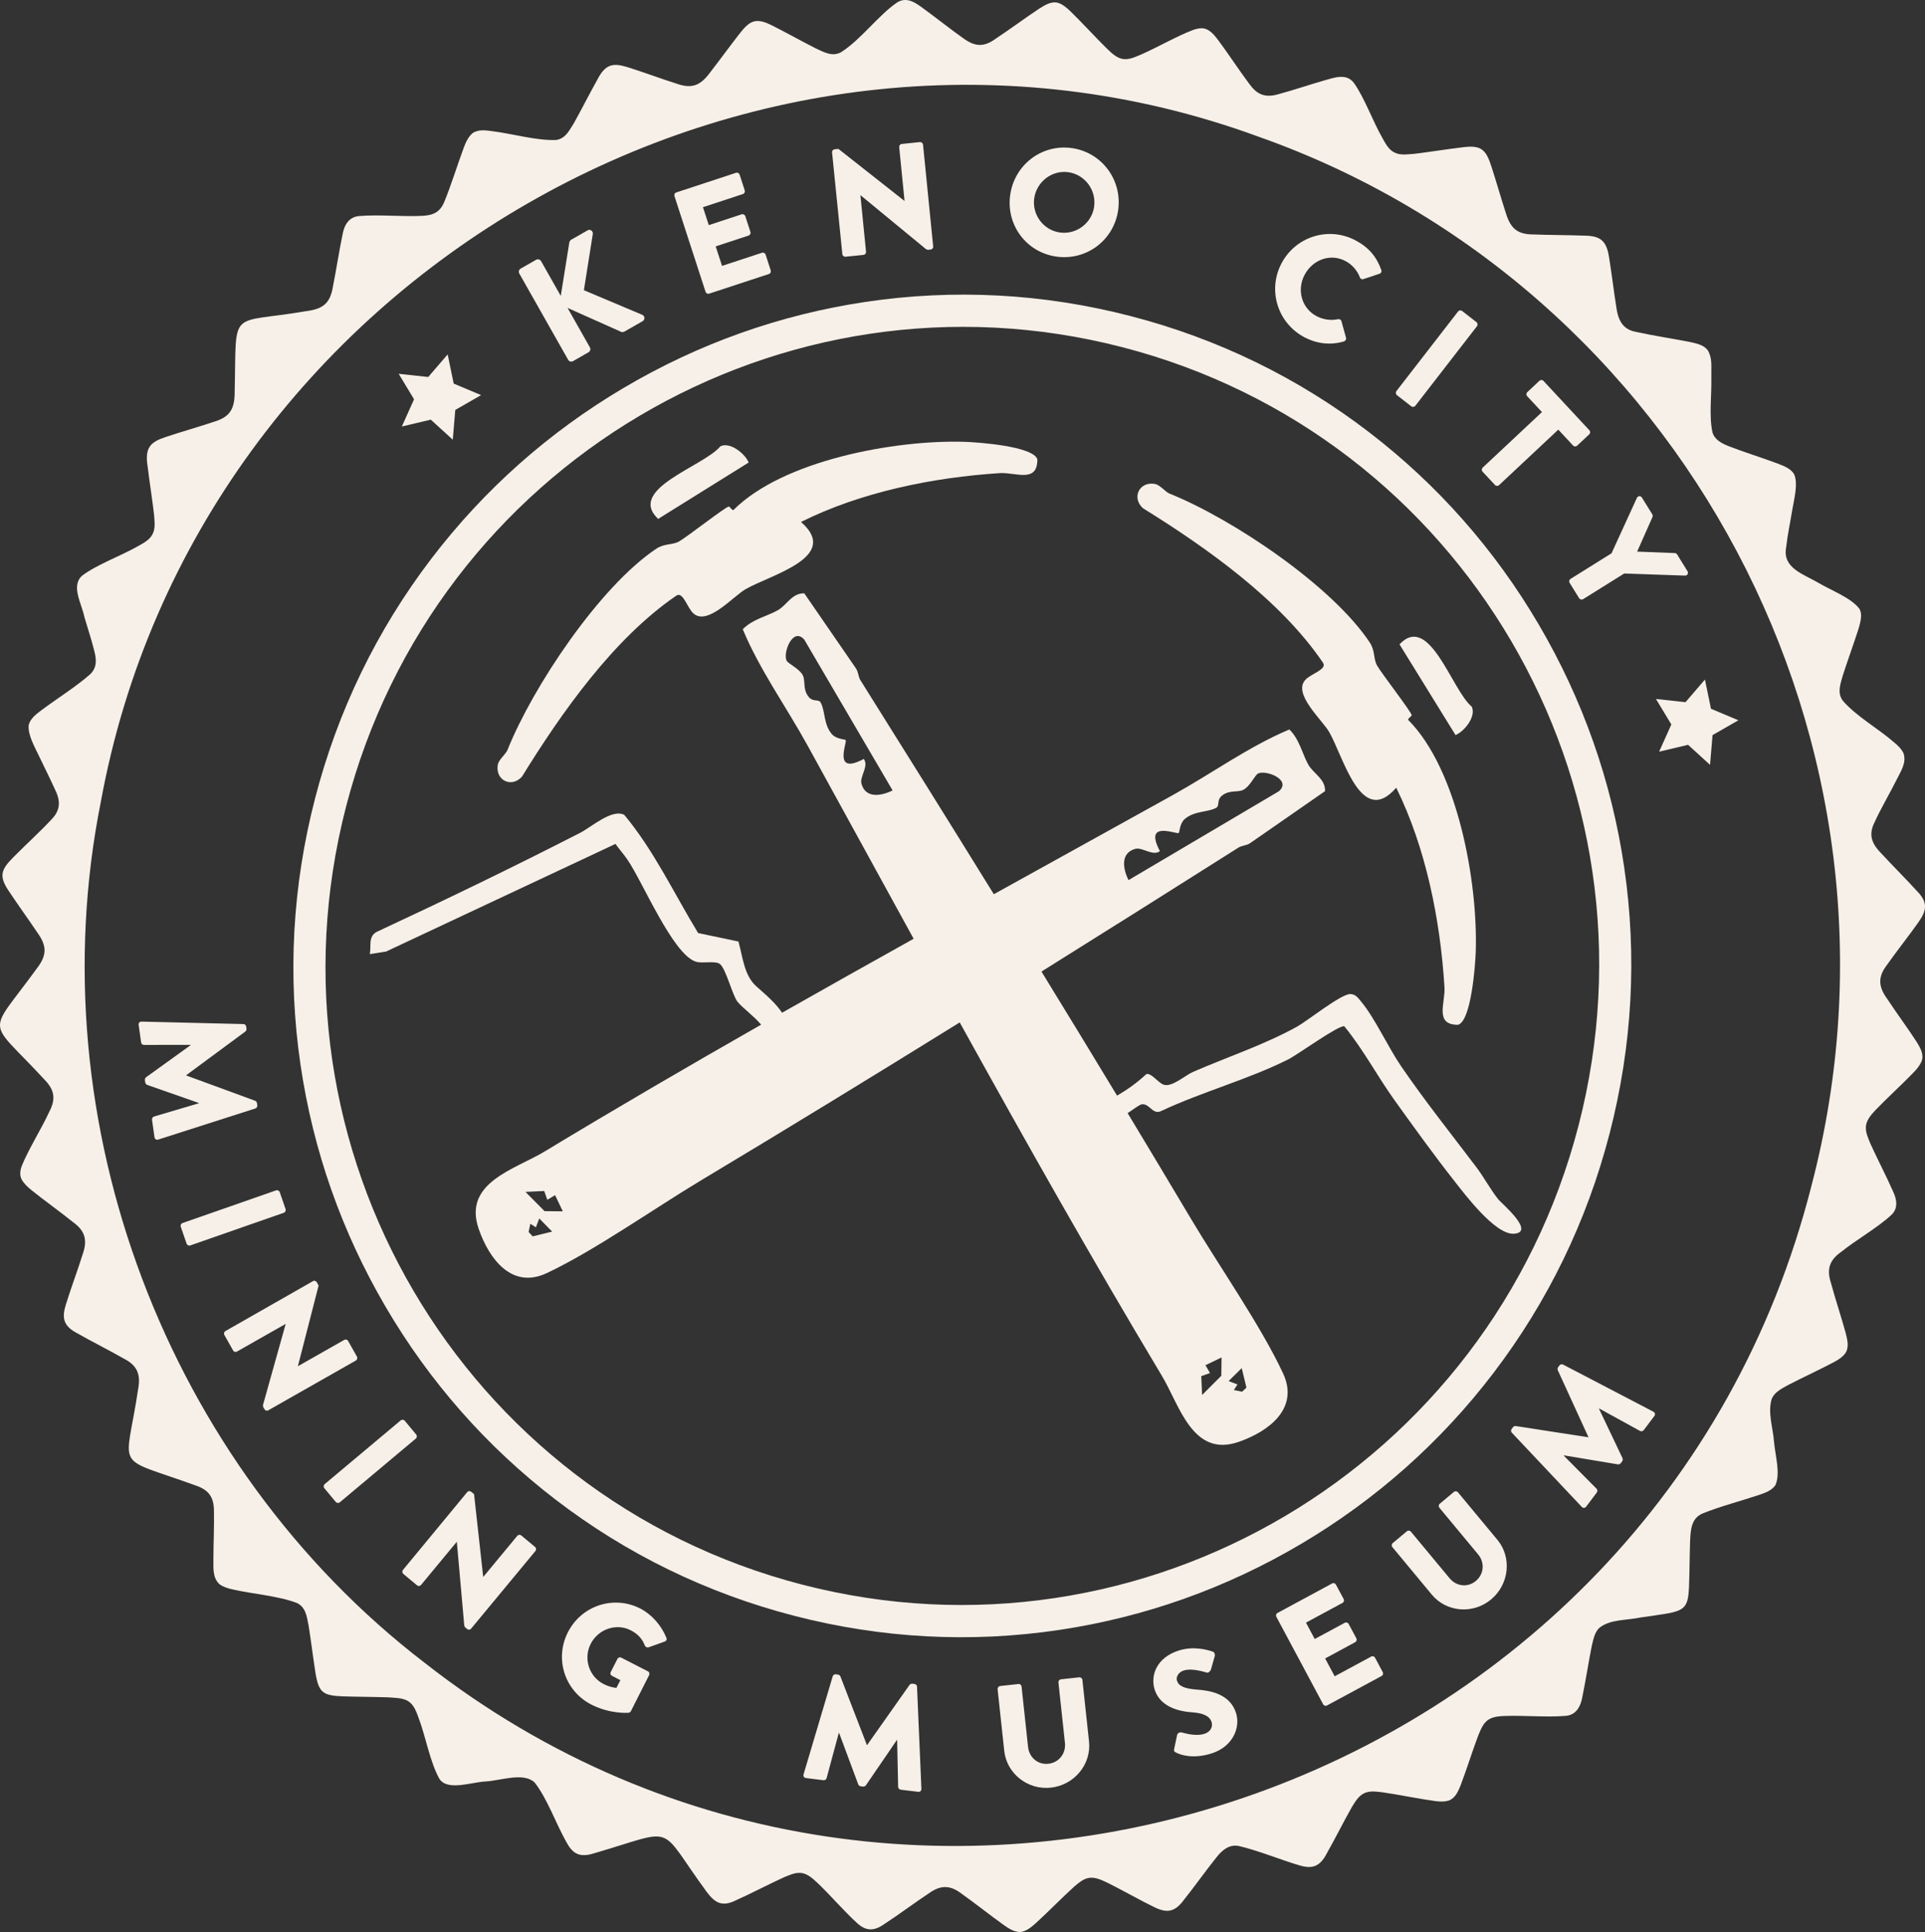 <?xml version="1.0" encoding="UTF-8"?><svg id="Layer_1" xmlns="http://www.w3.org/2000/svg" xmlns:xlink="http://www.w3.org/1999/xlink" viewBox="0 0 133.885 134.367"><rect x="0" y="0" width="133.885" height="134.367" fill="#333333" stroke="none"/><defs><style>.cls-1{fill:#f7f0e8;}.cls-2{clip-path:url(#clippath-1);}.cls-3{clip-path:url(#clippath);}.cls-4{fill:none;}</style><clipPath id="clippath"><rect class="cls-4" width="133.885" height="134.367"/></clipPath><clipPath id="clippath-1"><rect class="cls-4" width="133.885" height="134.367"/></clipPath></defs><g class="cls-3"><path class="cls-1" d="m125.986,82.478c-10.8,42.485-62.321,59.92-96.45,33.169C11.603,101.89,2.559,78.071,7.01,55.78,13.681,19.223,52.669-3.245,87.49,9.491c29.51,10.408,46.518,42.311,38.508,72.938l-.012.049Zm5.568,2.009c.483-.452.367-1.094.102-1.642-.397-.912-1.168-2.409-1.59-3.354-.127-.322-.288-.67-.293-1.009-.028-.519.337-.919.673-1.284.694-.723,1.906-1.845,2.612-2.576.241-.244.459-.506.587-.806.182-.468-.075-.925-.324-1.328-.527-.825-1.501-2.156-2.068-3.023-.606-.828-.659-1.507-.034-2.326.569-.822,1.612-2.145,2.205-2.991.542-.777.721-1.355-.103-2.182-.634-.708-1.731-1.804-2.421-2.555-.633-.636-1.005-1.261-.532-2.202.366-.826,1.079-2.058,1.514-2.923.327-.666.729-1.221.51-1.899-.15-.306-.405-.553-.681-.776-1.025-.904-2.646-1.82-3.553-2.89-.381-.541-.169-1.106.008-1.737.297-.932.796-2.304,1.083-3.213.197-.641.271-1.081.079-1.423-.57-.766-1.964-1.286-2.866-1.818-1.005-.595-2.505-1.01-2.235-2.455.097-.879.294-1.797.439-2.68.146-.823.394-1.768.118-2.412-.227-.385-.675-.558-1.085-.72-.965-.366-2.532-.866-3.447-1.223-.486-.198-.996-.439-1.15-.978-.248-1.137-.049-2.584-.078-3.784-.016-.817.087-1.352-.25-1.922-.289-.376-.793-.471-1.246-.573-1.107-.215-2.638-.455-3.72-.697-.995-.167-1.287-.878-1.407-1.825-.152-.956-.327-2.374-.481-3.305-.176-1.252-.629-1.556-1.765-1.568-.983-.041-2.503-.039-3.472-.082-1.241.008-1.669-.493-2.002-1.65-.287-.889-.66-2.175-.944-3.05-.382-1.198-.707-1.539-2.02-1.361-.942.108-2.38.339-3.348.453-.542.037-.975.123-1.411-.103-.409-.216-.629-.672-.852-1.072-.638-1.126-1.22-2.749-1.947-3.766-.53-.669-1.314-.371-2.07-.159-.909.261-2.21.694-3.084.927-1.052.33-1.61.03-2.153-.742-.601-.8-1.514-2.174-2.122-2.987-.294-.387-.625-.807-1.129-.832-.217,0-.436.049-.655.133-1.034.389-2.47,1.207-3.533,1.673-.417.172-.867.406-1.319.331l-.029-.005c-.451-.084-.794-.452-1.126-.761-.723-.718-1.799-1.881-2.493-2.552-.249-.241-.512-.463-.824-.575-.482-.151-.937.139-1.346.396-.849.556-2.178,1.536-3.017,2.083-.776.565-1.402.614-2.277-.038-.743-.516-1.816-1.367-2.581-1.925-.638-.472-1.272-1.001-2-.557-1.333.913-2.514,2.584-3.911,3.469-.602.316-1.128.018-1.738-.263-.87-.438-2.142-1.145-2.991-1.569-1.17-.605-1.597-.415-2.364.59-.567.724-1.357,1.806-1.932,2.544-.72,1.006-1.306,1.277-2.447.867-.925-.29-2.352-.812-3.29-1.108-1.01-.317-1.592-.33-2.197.87-.463.822-1.113,2.096-1.583,2.941-.352.561-.598,1.118-1.255,1.228-1.384.055-3.042-.436-4.427-.608-.473-.066-.989-.144-1.391.129-.289.233-.474.621-.61.987-.405,1.091-.909,2.686-1.342,3.743-.312.785-.788,1.018-1.749,1.032-1.226.048-2.926-.103-4.16.005-.762.051-1.084.641-1.198,1.336-.203.947-.447,2.517-.651,3.519-.185,1.192-.667,1.607-1.854,1.759-5.47.939-4.846-.315-4.988,5.562.007,1.238-.309,1.803-1.474,2.144-.92.311-2.382.732-3.315,1.046-1.066.351-1.488.73-1.259,2.094.109.953.34,2.389.445,3.358.031.506.097.912-.116,1.321-.216.411-.671.632-1.069.857-1.162.656-2.833,1.258-3.832,2.026-.778.707-.029,1.915.168,2.868.165.544.34,1.118.487,1.614.208.842.607,1.698-.081,2.359-.945.844-2.345,1.72-3.394,2.505-.369.278-.765.574-.884,1.023-.082.699.423,1.539.772,2.285.334.699.702,1.431,1.017,2.126.416.812.46,1.462-.184,2.142-.823.884-1.818,1.785-2.657,2.634-.892.888-1.047,1.334-.296,2.426.522.794,1.377,1.974,1.917,2.787.726.992.697,1.628-.02,2.559-3.474,4.785-3.494,3.325.55,7.716.787.801.746,1.455.295,2.304-.494,1.076-1.395,2.513-1.858,3.644-.134.339-.192.69-.017,1.014.167.281.414.514.679.727.788.638,2.125,1.601,2.901,2.232.847.614.989,1.276.65,2.229-.305.991-.891,2.572-1.176,3.526-.285.937-.146,1.472.834,1.979.879.506,2.35,1.247,3.214,1.748.932.473,1.176,1.104.991,2.1-.866,5.834-1.811,4.615,3.925,6.693.901.294,1.357.746,1.346,1.843.024.901-.036,2.272-.037,3.223.008.718-.078,1.363.428,1.833.272.193.597.291.936.363,1.327.306,3.146.439,4.448.939.608.303.676.904.807,1.565.074.443.145.981.224,1.535.093.653.178,1.306.264,1.818.114.66.248,1.086.573,1.303.275.191.703.244,1.289.269.916.033,2.252.037,3.183.069.672.058,1.302.014,1.707.564.198.255.313.597.427.911.473,1.247.777,3.036,1.439,4.208.581.846,2.217.213,3.224.166,1.042-.06,2.608-.653,3.387.068.876,1.116,1.494,2.874,2.171,4.075.46.878.926,1.193,2.007.844,5.821-1.696,4.294-2.078,7.784,2.683.56.746,1.051,1.098,2.059.59.909-.401,2.402-1.177,3.345-1.602.321-.129.668-.29,1.006-.296.517-.029.915.336,1.279.672.818.765,1.943,2.067,2.787,2.823.619.559,1.163.576,1.901.053.836-.538,2.19-1.539,3.055-2.106.836-.615,1.509-.609,2.316.013.793.556,2.035,1.536,2.863,2.127.368.261.763.538,1.213.528.435-.043.781-.355,1.107-.643.764-.697,1.923-1.872,2.656-2.529.278-.229.568-.487.913-.569.48-.126.955.117,1.392.319.926.459,2.362,1.267,3.242,1.691.871.426,1.429.372,2.08-.522.637-.792,1.6-2.135,2.23-2.915.392-.507.909-.957,1.584-.81,1.27.288,2.932.966,4.15,1.327.925.284,1.47.143,1.973-.841.506-.882,1.248-2.36,1.749-3.229.259-.42.54-.886,1.045-1.002.325-.091.704-.033,1.049.005,1.022.145,2.669.476,3.652.608.338.045.676.065.987-.037.446-.167.642-.636.815-1.061.359-.933.861-2.508,1.224-3.462.133-.312.261-.657.484-.901.291-.335.705-.433,1.355-.453,1.235-.051,2.961.102,4.205-.007.758-.036,1.086-.656,1.198-1.336.203-.947.447-2.516.651-3.518.107-.443.192-.946.526-1.267.777-.61,1.842-.507,2.858-.72.651-.095,1.302-.181,1.812-.269.659-.115,1.084-.25,1.301-.577.19-.277.243-.706.269-1.294.035-.92.042-2.26.075-3.195.037-.805.089-1.581.889-1.908,1.152-.473,2.709-.879,3.901-1.281.427-.147.883-.304,1.14-.676.361-.79.014-1.96-.088-2.966-.076-1.053-.464-2.095-.161-3.051.196-.461.683-.699,1.108-.937.904-.473,2.341-1.141,3.193-1.597.306-.164.599-.346.801-.61.293-.414.16-.937.044-1.406-.264-.982-.78-2.551-1.036-3.519-.315-.969-.072-1.597.743-2.162.974-.791,2.551-1.688,3.471-2.56"/><path class="cls-1" d="m39.513,25.02c.068.119.217.168.345.095l1.073-.614c.119-.068.163-.226.095-.346l-1.551-2.739,3.753,1.675c.034.017.137.007.202-.03l1.265-.723c.175-.1.161-.359-.018-.44l-4.067-1.715.621-3.92c.022-.196-.184-.346-.358-.246l-1.156.66c-.055.032-.111.125-.122.192l-.594,3.71-1.369-2.418c-.068-.119-.226-.163-.345-.094l-1.073.613c-.128.073-.163.227-.095.346l3.394,5.994Z"/><path class="cls-1" d="m49.072,20.294c.033.101.142.165.253.128l4.151-1.365c.11-.036.161-.153.128-.254l-.356-1.096c-.033-.1-.142-.164-.253-.128l-2.777.913-.441-1.357,2.286-.752c.1-.033.164-.143.128-.254l-.356-1.096c-.032-.1-.152-.161-.252-.128l-2.287.752-.405-1.247,2.778-.914c.11-.036.161-.153.128-.253l-.356-1.096c-.033-.101-.142-.165-.253-.129l-4.151,1.366c-.11.036-.161.153-.128.253l2.163,6.657Z"/><path class="cls-1" d="m58.586,17.675c.01.105.114.19.219.18l1.249-.128c.115-.012.19-.115.179-.22l-.391-3.926.011-.001,4.56,3.755c.023.019.11.042.142.039l.167-.018c.106-.01.192-.104.181-.209l-.705-7.084c-.011-.106-.115-.191-.22-.18l-1.259.129c-.115.011-.189.115-.179.22l.372,3.737-.01.001-4.589-3.614-.262.026c-.105.011-.191.105-.181.21l.716,7.083Z"/><path class="cls-1" d="m74.295,11.975c1.15.155,1.961,1.237,1.804,2.391-.156,1.143-1.225,1.96-2.375,1.805-1.139-.154-1.951-1.226-1.795-2.369.157-1.154,1.227-1.981,2.366-1.827m-.799,5.874c2.09.282,3.989-1.159,4.275-3.257.285-2.098-1.157-4.013-3.247-4.296-2.09-.282-3.982,1.182-4.267,3.28-.286,2.098,1.149,3.991,3.239,4.273"/><path class="cls-1" d="m90.732,23.461c.83.437,1.785.568,2.744.283.099-.031.173-.148.142-.248l-.321-1.161c-.021-.095-.143-.158-.237-.137-.489.114-1.048.023-1.487-.207-1.054-.555-1.387-1.83-.841-2.87.549-1.05,1.785-1.524,2.84-.969.457.24.826.65,1.009,1.141.031.1.134.153.234.122l1.125-.376c.114-.036.173-.148.128-.268-.33-.915-.868-1.568-1.801-2.059-1.867-.982-4.16-.263-5.142,1.612-.981,1.875-.259,4.155,1.607,5.137"/><path class="cls-1" d="m97.156,27.481l.999.778c.083.065.216.048.281-.035l4.289-5.537c.065-.084.048-.217-.035-.282l-.999-.778c-.083-.065-.216-.048-.281.035l-4.289,5.537c-.065.084-.048.217.035.282"/><path class="cls-1" d="m103.114,32.804l.863.927c.072.078.206.082.283.01l4.12-3.86,1.028,1.105c.079.086.206.082.283.01l.841-.788c.077-.072.089-.199.01-.284l-3.191-3.431c-.079-.086-.206-.082-.284-.01l-.841.788c-.077.072-.089.199-.01.284l1.028,1.105-4.12,3.86c-.077.072-.082.207-.01.284"/><path class="cls-1" d="m109.831,41.606c.055.09.186.12.276.064l2.859-1.785,4.23.148c.161-.001.26-.163.171-.306l-.723-1.168c-.05-.081-.117-.089-.17-.094l-2.61-.101,1.064-2.396c.02-.049.036-.122-.008-.194l-.723-1.167c-.089-.144-.277-.126-.349.018l-1.764,3.855-2.85,1.78c-.09.056-.126.178-.065.277l.662,1.069Z"/><path class="cls-1" d="m17.896,76.882l-.023-.165c-.008-.052-.062-.139-.128-.161l-4.789-1.757-.003-.021,4.112-3.038c.058-.04.086-.139.078-.19l-.023-.166c-.012-.082-.097-.165-.191-.162l-7.088-.171c-.136-.001-.216.105-.198.229l.172,1.219c.014.104.108.175.192.173l3.248-.004.002.021-3.091,2.227c-.057.04-.097.13-.088.192l.026.186c.007.052.072.138.138.16l3.583,1.255.003.021-3.118.923c-.081.022-.15.127-.137.22l.172,1.22c.018.124.124.203.255.164l6.757-2.165c.092-.024.151-.127.139-.21"/><path class="cls-1" d="m19.863,84.093l-.408-1.183c-.034-.099-.154-.157-.252-.123l-6.51,2.274c-.099.034-.156.154-.122.253l.408,1.183c.034.099.153.156.251.122l6.511-2.273c.098-.035.156-.154.122-.253"/><path class="cls-1" d="m24.826,94.352l-.614-1.09c-.056-.1-.178-.126-.269-.075l-3.217,1.828-.005-.009,1.439-5.601-.128-.227c-.051-.091-.169-.132-.26-.08l-6.093,3.475c-.091.051-.126.179-.075.27l.609,1.081c.056.1.178.126.269.074l3.38-1.92.005.009-1.577,5.632c-.008.028.005.116.021.144l.082.145c.051.091.169.131.26.08l6.098-3.466c.091-.051.126-.179.075-.27"/><path class="cls-1" d="m28.149,98.809c-.067-.08-.198-.092-.278-.025l-5.291,4.435c-.08.067-.092.199-.025.279l.799.961c.067.08.199.092.278.025l5.291-4.435c.08-.067.092-.199.025-.279l-.799-.961Z"/><path class="cls-1" d="m37.215,107.589l-.959-.8c-.089-.073-.212-.054-.279.026l-2.363,2.854-.008-.007-.635-5.745-.199-.167c-.08-.067-.206-.062-.272.018l-4.472,5.415c-.067.081-.055.213.025.28l.952.793c.088.073.212.054.278-.026l2.483-2.998.008.007.516,5.823c.003.029.047.107.071.127l.128.106c.08.067.205.063.271-.018l4.48-5.409c.067-.08.055-.212-.025-.279"/><path class="cls-1" d="m44.533,111.871c-1.842-.944-4.083-.216-5.033,1.644-.949,1.859-.218,4.088,1.624,5.033,1.342.688,2.605.572,2.605.572.051-.009.126-.064.15-.11l1.267-2.507c.048-.093.017-.214-.076-.262l-1.861-.954c-.102-.052-.214-.016-.266.087l-.47.92c-.047.093-.011.206.091.258l.583.299-.276.539c-.334-.031-.631-.136-.899-.274-1.01-.517-1.406-1.776-.889-2.79.523-1.022,1.774-1.46,2.783-.943.454.232.8.562.985,1.068.046.094.148.146.255.119l1.13-.406c.112-.037.16-.153.11-.261-.35-.871-1.035-1.633-1.813-2.032"/><path class="cls-1" d="m63.78,117.307c.001-.095-.083-.179-.165-.189l-.165-.02c-.052-.006-.15.024-.189.082l-2.95,4.183-.02-.003-1.841-4.77c-.023-.066-.111-.119-.163-.126l-.165-.02c-.083-.01-.185.051-.207.143l-2.028,6.821c-.038.132.044.237.168.252l1.218.15c.103.012.196-.06.217-.142l.85-3.147.021.003,1.329,3.572c.023.066.1.128.162.135l.186.023c.051.007.15-.034.189-.092l2.15-3.145.021.003.068,3.259c0,.084.083.178.176.19l1.218.149c.124.015.229-.066.225-.204l-.305-7.107Z"/><path class="cls-1" d="m75.281,116.829c-.011-.104-.114-.187-.218-.175l-1.272.14c-.114.012-.187.115-.176.219l.452,4.203c.078.727-.407,1.368-1.152,1.451-.735.08-1.335-.441-1.413-1.168l-.452-4.204c-.012-.104-.104-.188-.218-.175l-1.273.14c-.103.011-.186.115-.175.219l.461,4.287c.169,1.577,1.624,2.74,3.248,2.561,1.635-.18,2.818-1.633,2.649-3.211l-.461-4.287Z"/><path class="cls-1" d="m83.246,117.509c-.884-.067-1.27-.25-1.386-.619-.085-.268.107-.593.464-.707.605-.194,1.502.122,1.607.143.112.041.262-.106.297-.237l.263-.928c.018-.083-.019-.268-.16-.299-.367-.124-1.327-.397-2.358-.067-1.527.489-1.977,1.728-1.665,2.713.377,1.194,1.659,1.517,2.619,1.582.759.053,1.207.26,1.339.677.11.349-.099.689-.496.816-.654.21-1.535-.089-1.581-.096-.085-.027-.28.013-.318.168l-.205.975c-.036.164.007.194.137.262.301.156,1.185.465,2.474.052,1.458-.467,2.014-1.784,1.69-2.809-.428-1.352-1.85-1.565-2.721-1.626"/><path class="cls-1" d="m95.635,115.291c-.049-.092-.167-.135-.268-.08l-2.539,1.371-.664-1.24,2.09-1.13c.092-.049.135-.167.081-.268l-.536-1.003c-.049-.091-.176-.13-.268-.08l-2.091,1.129-.609-1.139,2.54-1.372c.101-.055.13-.177.081-.269l-.537-1.002c-.049-.092-.166-.135-.267-.081l-3.796,2.051c-.101.054-.131.177-.081.269l3.256,6.085c.049.092.166.135.267.08l3.797-2.05c.1-.055.129-.177.08-.269l-.536-1.002Z"/><path class="cls-1" d="m104.147,107.094l-2.748-3.31c-.067-.08-.199-.092-.279-.025l-.983.824c-.089.073-.093.199-.026.279l2.695,3.246c.466.56.415,1.364-.162,1.846-.567.475-1.356.374-1.822-.187l-2.695-3.245c-.066-.08-.19-.099-.278-.025l-.984.823c-.08.067-.092.199-.025.279l2.748,3.31c1.011,1.218,2.866,1.378,4.121.327,1.264-1.057,1.449-2.924.438-4.142"/><path class="cls-1" d="m108.468,94.955l-.101.133c-.031.042-.054.142-.023.205l2.129,4.648-.013.017-5.04-.779c-.069-.013-.159.037-.19.079l-.1.133c-.051.067-.049.186.02.251l4.866,5.163c.096.098.227.079.302-.021l.741-.984c.062-.083.046-.2-.014-.259l-2.288-2.307.013-.017,3.749.626c.068.013.16-.023.198-.073l.113-.15c.031-.042.046-.148.015-.211l-1.634-3.435.012-.017,2.847,1.565c.072.042.195.017.252-.058l.74-.984c.075-.1.057-.231-.063-.296l-6.285-3.279c-.081-.048-.196-.017-.246.05"/><path class="cls-1" d="m79.492,35.345c4.425,2.745,9.558,6.371,12.523,10.747.317.469-.843.754-1.237,1.201-.865.978,1.169,2.755,1.665,3.613,1.004,1.738,2.221,6.697,4.664,3.877,2.067,4.181,3.067,9.2,3.357,13.863.07,1.12-.721,2.63.944,2.627.916-.265,1.202-4.148,1.232-5.105.152-4.835-1.253-12.636-4.698-16.099-.049-.093.244-.258.243-.323-.002-.212-2.126-2.944-2.416-3.472-.257-.467-.118-1.012-.502-1.591-2.62-3.95-9.544-8.593-13.914-10.349-.322-.13-.664-.613-1.036-.678-1.068-.187-1.636.951-.825,1.689"/><path class="cls-1" d="m102.362,49.148c-1.394-1.15-2.941-6.557-5.026-4.335l3.898,6.311c.618-.261,1.45-1.295,1.128-1.976"/><path class="cls-1" d="m86.388,96.792l-.573-.118.252-.388-.616-.236.912-.9.327,1.357-.302.285Zm-2.781.226l-.059-1.309.608-.217-.316-.543,1.12-.541-.016,1.274-1.337,1.336Zm-45.732-12.785l-1.329-1.34,1.305-.061.215.61.541-.319.537,1.123-1.269-.013Zm-.826,1.754l-.283-.303.119-.575.386.252.236-.619.896.914-1.354.331Zm22.865-31.487c-.132-.489.537-1.223.162-1.717-2.175,1.167-1.152-1.133-1.256-1.31-.038-.063-.649-.056-.96-.412-.582-.665-.458-1.597-.776-2.191-.162-.301-.565.03-.912-.498-.331-.503-.148-1.029-.336-1.403-.236-.469-1.008-.795-1.128-1.025-.271-.522.427-2.378,1.232-1.457l6.141,10.486c-.765.381-1.879.593-2.167-.473m19.049,4.536c.487-.133,1.218.537,1.711.16-1.16-2.181,1.131-1.158,1.307-1.263.063-.038.057-.651.412-.964.664-.585,1.593-.462,2.186-.783.3-.163-.029-.567.498-.916.502-.333,1.026-.15,1.399-.34.467-.238.794-1.013,1.024-1.134.52-.272,2.368.424,1.449,1.234l-10.462,6.182c-.378-.766-.587-1.885.476-2.176m3.87,25.731c-1.459-2.455-2.929-4.904-4.405-7.35.451-.315.83-.575.941-.602.572-.143.785.775,1.41.446,2.811-1.321,6.065-2.197,8.823-3.584.643-.323,3.51-2.401,3.895-2.301,1.326,1.618,2.273,3.437,3.487,5.132,1.28,1.788,2.758,3.835,4.108,5.552.802,1.02,2.906,3.832,4.205,3.744,1.535-.104-.874-2.122-1.082-2.381-.553-.688-.996-1.535-1.525-2.235-1.757-2.324-3.599-4.63-5.245-7.037-.897-1.311-1.83-3.358-2.773-4.486-.205-.245-.372-.51-.736-.529-.598-.061-3.019,1.871-3.708,2.256-2.204,1.23-4.891,2.133-7.249,3.155-.552.239-1.452,1.075-2.034.894-.393-.122-.844-.823-1.212-.741-.619.579-1.308,1.072-2.039,1.501-1.743-2.882-3.497-5.759-5.259-8.63,4.578-2.861,9.147-5.739,13.709-8.627.216-.137.586-.142.818-.314l5.196-3.607c.027-.847-.779-1.194-1.152-1.823-.403-.679-.619-1.787-1.33-2.467-2.84,1.198-5.367,3.04-8.062,4.538-4.148,2.304-8.319,4.607-12.493,6.92-3.077-4.976-6.176-9.941-9.286-14.897-.136-.217-.14-.588-.311-.821l-3.585-5.207c-.844-.025-1.191.784-1.818,1.16-.678.406-1.782.625-2.461,1.34,1.188,2.846,3.019,5.379,4.506,8.081,2.457,4.463,4.911,8.952,7.378,13.443-3.056,1.704-6.108,3.417-9.149,5.143-.37-.526-.718-.902-1.779-1.825-.869-.755-.96-2.08-1.256-3.127l-2.804-.589c-1.674-2.744-3.08-5.759-5.138-8.219-.848-.448-2.294.853-3.065,1.248-4.671,2.392-9.387,4.671-14.154,6.89-.605.323-.37.989-.477,1.546l1.131-.179,15.955-7.485c.259.37.566.707.822,1.079,1.078,1.57,3.146,6.573,4.756,7.108.456.151,1.351-.084,1.683.164.419.314.881,2.215,1.233,2.635.383.457,1.126.979,1.636,1.585-5.073,2.892-10.109,5.826-15.069,8.826-2.042,1.235-5.697,2.152-4.573,5.384.736,2.115,2.318,4.208,4.741,3.065,3.329-1.569,7.471-4.498,10.719-6.446,6.024-3.611,12.019-7.28,17.994-10.985,4.584,8.285,9.238,16.536,14.066,24.588,1.227,2.047,2.133,5.712,5.356,4.578,2.109-.742,4.198-2.333,3.064-4.763-1.558-3.337-4.468-7.488-6.403-10.744"/><path class="cls-1" d="m36.304,54.014c2.744-4.446,6.367-9.603,10.734-12.587.468-.319.75.844,1.194,1.239.974.866,2.749-1.178,3.604-1.677,1.734-1.012,6.678-2.243,3.873-4.688,4.17-2.082,9.173-3.096,13.821-3.396,1.116-.072,2.62.719,2.62-.952-.262-.919-4.132-1.198-5.085-1.226-4.818-.144-12.594,1.281-16.053,4.744-.093.05-.256-.243-.321-.243-.211.003-2.938,2.139-3.465,2.432-.466.258-1.009.12-1.586.507-3.942,2.636-8.582,9.593-10.34,13.981-.13.324-.612.668-.678,1.041-.188,1.072.945,1.64,1.682.825"/><path class="cls-1" d="m45.774,36.09l6.297-3.923c-.259-.62-1.288-1.453-1.967-1.128-1.149,1.401-6.54,2.963-4.33,5.051"/></g><polygon class="cls-1" points="116.243 50.385 115.393 52.278 117.406 51.801 118.935 53.194 119.109 51.126 120.905 50.094 118.999 49.293 118.58 47.262 117.228 48.835 115.173 48.612 116.243 50.385"/><polygon class="cls-1" points="27.948 29.663 29.961 29.186 31.491 30.579 31.665 28.511 33.46 27.48 31.555 26.678 31.135 24.648 29.783 26.22 27.728 25.997 28.798 27.77 27.948 29.663"/><g class="cls-2"><path class="cls-1" d="m24.07,56.094c6.146-23.766,30.318-38.069,53.99-31.947s37.879,30.35,31.733,54.116c-6.146,23.766-30.319,38.069-53.991,31.947-23.671-6.122-37.879-30.35-31.732-54.116m66.43,51.278c5.207-3.081,9.702-7.075,13.362-11.871,3.79-4.967,6.512-10.579,8.09-16.679,1.577-6.101,1.918-12.328,1.011-18.51-.876-5.969-2.872-11.642-5.932-16.861-3.06-5.219-7.032-9.723-11.804-13.386-4.943-3.794-10.53-6.514-16.606-8.086-6.077-1.571-12.282-1.9-18.444-.979-5.951.891-11.608,2.904-16.814,5.985-5.207,3.081-9.703,7.075-13.363,11.871-3.79,4.967-6.511,10.579-8.089,16.679-1.578,6.101-1.918,12.328-1.011,18.51.876,5.969,2.871,11.642,5.931,16.861,3.061,5.219,7.032,9.723,11.805,13.386,4.943,3.794,10.53,6.514,16.606,8.086,6.076,1.571,12.282,1.9,18.444.979,5.95-.891,11.607-2.904,16.814-5.985"/></g></svg>